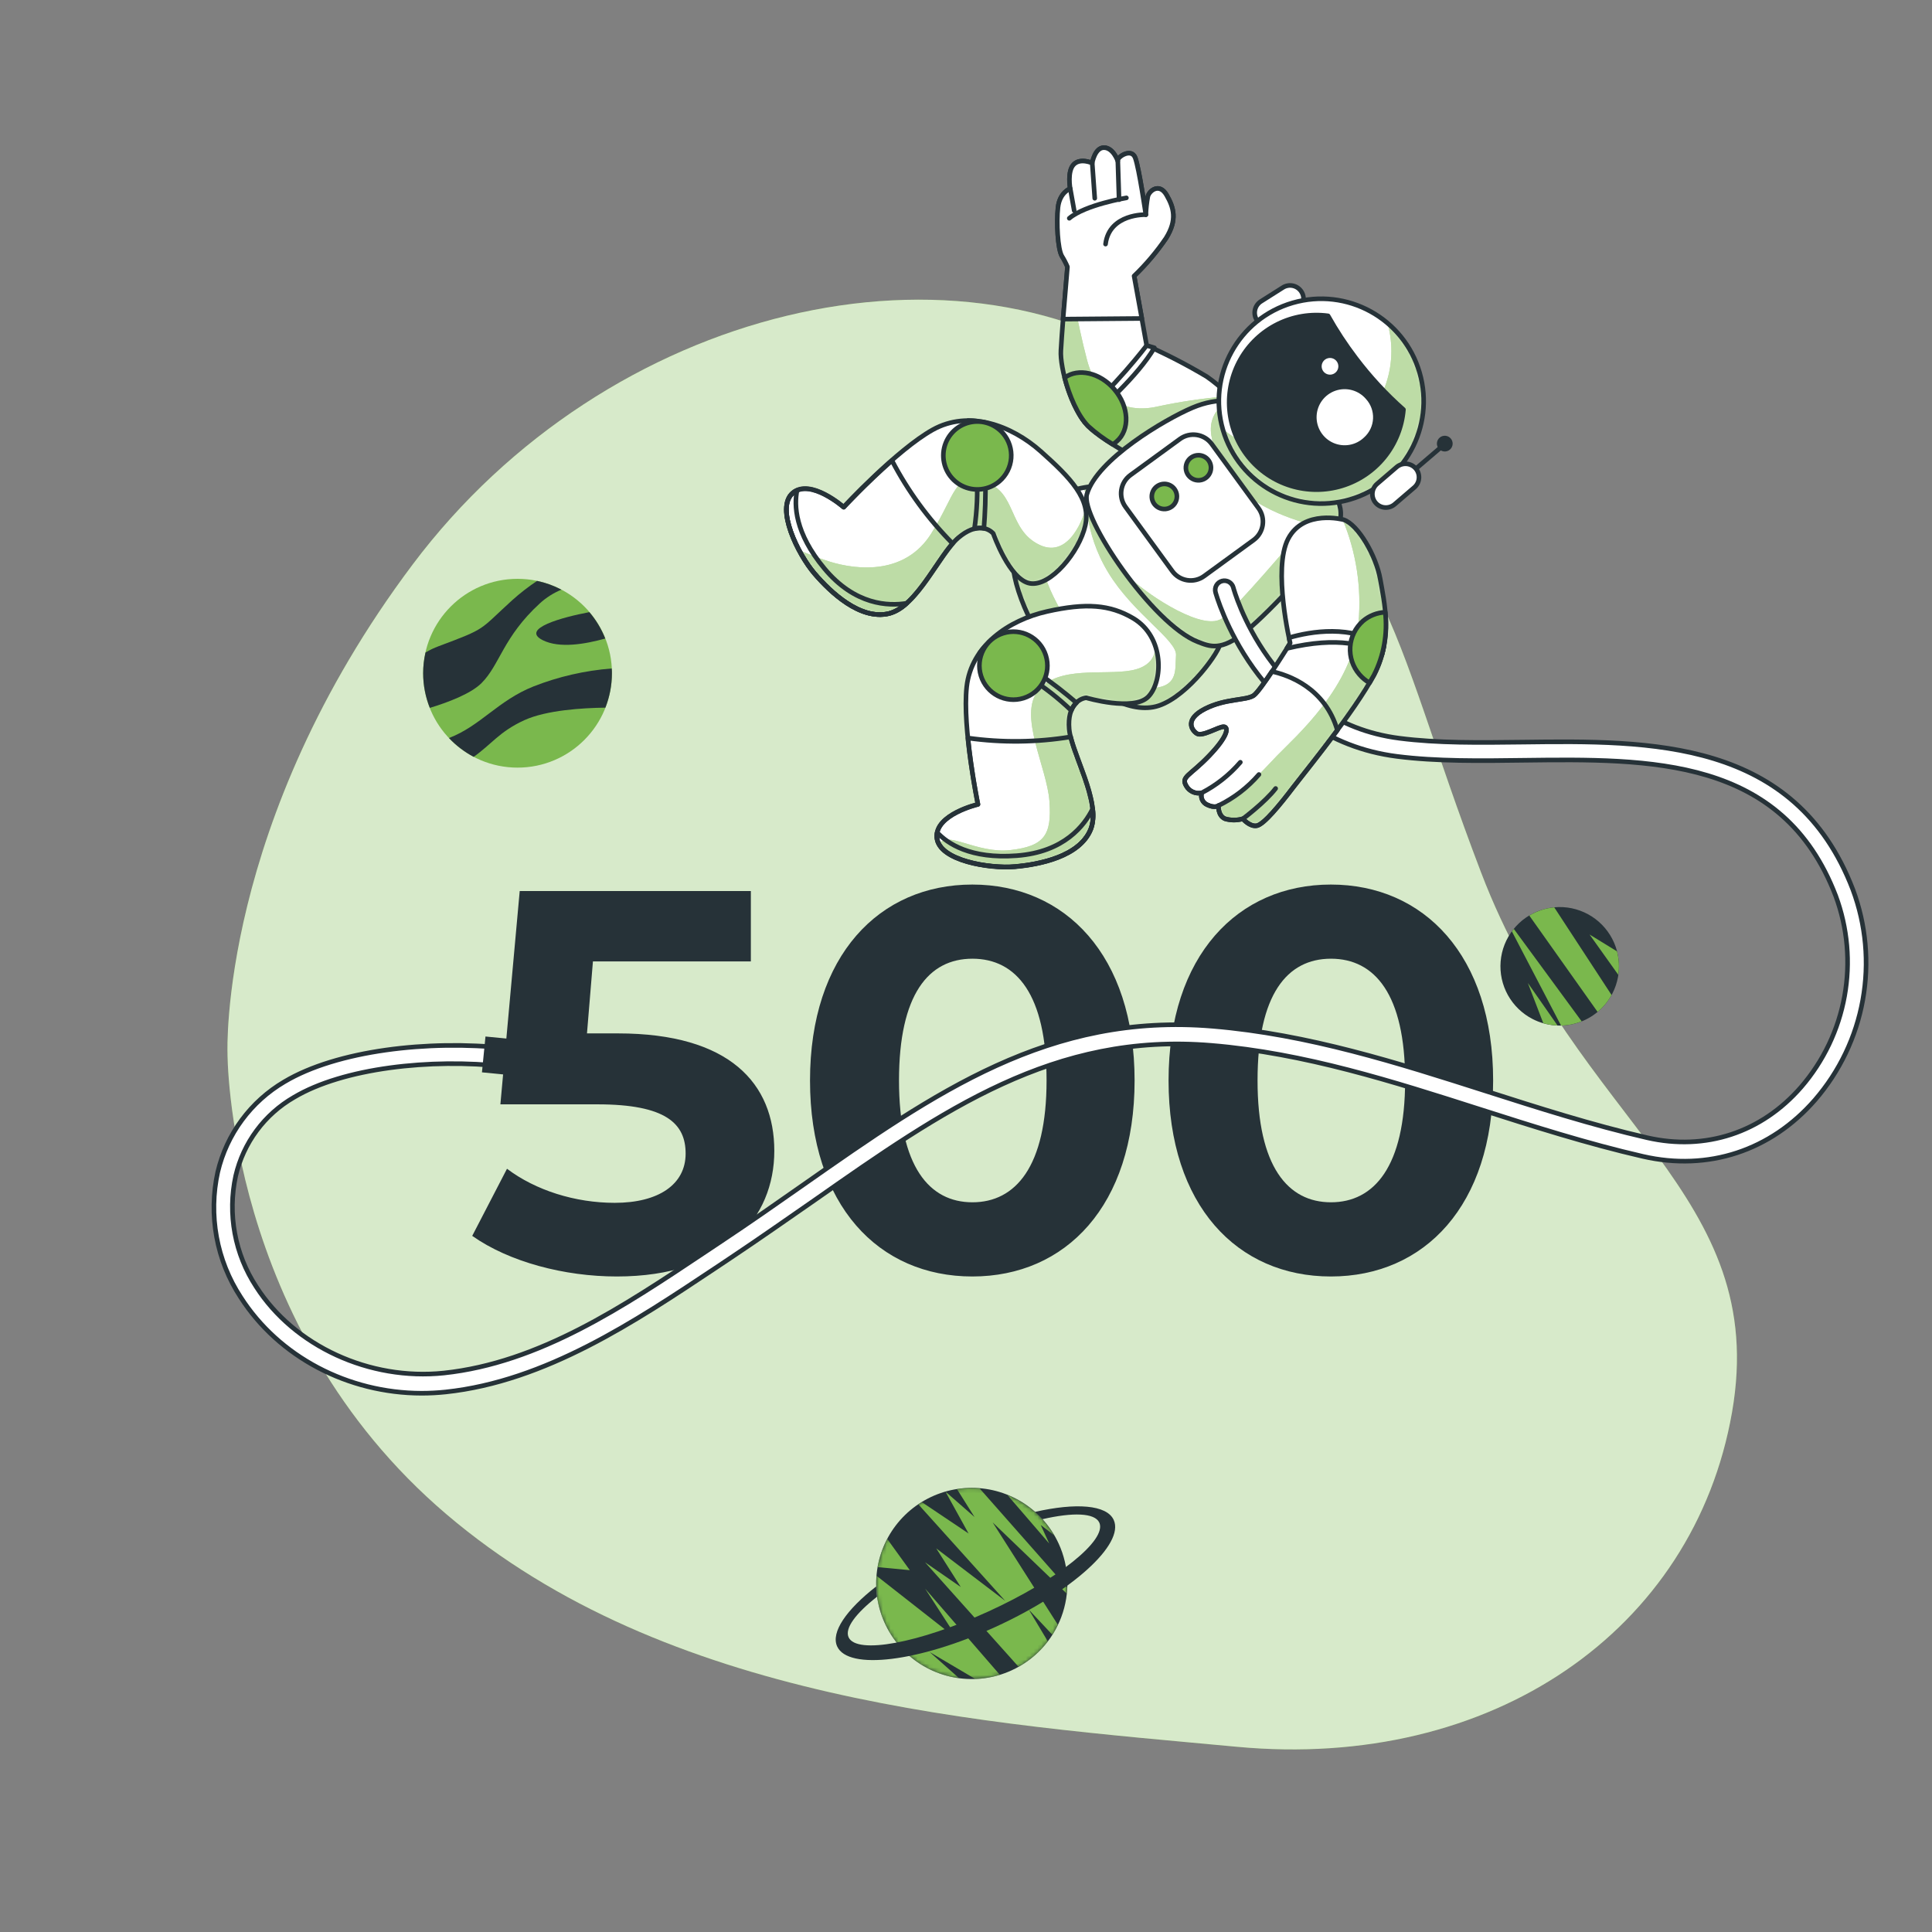 <svg width="500" height="500" viewBox="0 0 500 500" fill="none" xmlns="http://www.w3.org/2000/svg">
<rect x="0" y="0" width="500" height="500" fill="#808080" stroke="none"/>
<path d="M58.879 272.431C58.879 272.431 58.399 343.231 115.519 391.871C172.639 440.511 254.209 445.931 320.169 452.071C386.129 458.211 438.389 422.001 448.249 365.481C458.109 308.961 408.249 291.061 383.319 225.841C358.389 160.621 361.689 139.461 305.219 98.321C248.749 57.181 156.999 79.261 106.809 146.071C56.619 212.881 58.879 272.431 58.879 272.431Z" fill="#7AB84D"/>
<path opacity="0.7" d="M58.879 272.431C58.879 272.431 58.399 343.231 115.519 391.871C172.639 440.511 254.209 445.931 320.169 452.071C386.129 458.211 438.389 422.001 448.249 365.481C458.109 308.961 408.249 291.061 383.319 225.841C358.389 160.621 361.689 139.461 305.219 98.321C248.749 57.181 156.999 79.261 106.809 146.071C56.619 212.881 58.879 272.431 58.879 272.431Z" fill="white"/>
<path d="M396.648 263.73C393.949 262.344 391.721 260.19 390.246 257.538C388.772 254.886 388.116 251.857 388.363 248.833C388.611 245.809 389.749 242.926 391.634 240.549C393.52 238.172 396.068 236.407 398.957 235.479C401.845 234.55 404.944 234.498 407.862 235.331C410.78 236.164 413.385 237.843 415.348 240.156C417.311 242.469 418.545 245.313 418.892 248.327C419.239 251.341 418.684 254.391 417.298 257.09C416.379 258.882 415.116 260.476 413.58 261.78C412.045 263.084 410.267 264.073 408.35 264.69C406.432 265.306 404.411 265.539 402.403 265.374C400.396 265.21 398.44 264.651 396.648 263.73Z" fill="#263238"/>
<path d="M411.379 241.852L418.819 252.292C419.118 250.263 419.002 248.194 418.479 246.212L411.379 241.852Z" fill="#7AB84D"/>
<path d="M395.777 236.94L413.457 261.88C414.926 260.66 416.15 259.174 417.067 257.5L402.237 234.82C399.952 235.034 397.745 235.759 395.777 236.94Z" fill="#7AB84D"/>
<path d="M403.09 265.398L395.41 254.398L399.41 264.818C400.609 265.158 401.845 265.353 403.09 265.398Z" fill="#7AB84D"/>
<path d="M409.327 264.321L391.767 240.391C391.597 240.601 391.437 240.831 391.277 241.051L403.997 265.421C405.825 265.372 407.63 264.999 409.327 264.321Z" fill="#7AB84D"/>
<path d="M261.757 432.309C257.306 434.339 252.352 435.003 247.524 434.218C242.695 433.433 238.207 431.234 234.628 427.898C231.048 424.563 228.538 420.241 227.415 415.48C226.292 410.718 226.605 405.73 228.316 401.147C230.027 396.563 233.058 392.59 237.027 389.729C240.996 386.868 245.724 385.248 250.613 385.074C255.502 384.9 260.334 386.179 264.496 388.751C268.658 391.322 271.965 395.069 273.997 399.519C275.349 402.476 276.105 405.669 276.221 408.918C276.338 412.167 275.812 415.406 274.676 418.452C273.539 421.497 271.813 424.289 269.596 426.667C267.379 429.044 264.716 430.962 261.757 432.309Z" fill="#263238"/>
<mask id="mask0_866_174707" style="mask-type:luminance" maskUnits="userSpaceOnUse" x="226" y="385" width="51" height="50">
<path d="M261.757 432.309C257.306 434.339 252.352 435.003 247.524 434.218C242.695 433.433 238.207 431.234 234.628 427.898C231.048 424.563 228.538 420.241 227.415 415.48C226.292 410.718 226.605 405.73 228.316 401.147C230.027 396.563 233.058 392.59 237.027 389.729C240.996 386.868 245.724 385.248 250.613 385.074C255.502 384.9 260.334 386.179 264.496 388.751C268.658 391.322 271.965 395.069 273.997 399.519C275.349 402.476 276.105 405.669 276.221 408.918C276.338 412.167 275.812 415.406 274.676 418.452C273.539 421.497 271.813 424.289 269.596 426.667C267.379 429.044 264.716 430.962 261.757 432.309Z" fill="white"/>
</mask>
<g mask="url(#mask0_866_174707)">
<path d="M273.778 420.498L256.898 393.998L276.068 412.418C276.118 411.908 276.158 411.418 276.178 410.878L253.468 385.138C251.527 384.976 249.573 385.05 247.648 385.358L252.208 392.608L244.668 386.008L250.668 396.868L238.538 388.728C238.238 388.918 237.938 389.108 237.648 389.308L260.158 414.308L242.298 400.718L248.648 410.718L239.398 404.318L263.618 431.378C266.566 429.731 269.143 427.494 271.188 424.808L266.258 416.578L272.378 423.098C272.899 422.261 273.366 421.393 273.778 420.498Z" fill="#7AB84D"/>
<path d="M258.768 433.449L239.418 411.129L248.018 424.409L226.818 407.789C226.296 414.118 228.23 420.406 232.217 425.349C236.205 430.291 241.941 433.51 248.238 434.339L240.598 427.549L252.458 434.549C254.6 434.452 256.72 434.082 258.768 433.449Z" fill="#7AB84D"/>
<path d="M260.688 386.867L271.538 399.467L269.337 394.657L272.848 397.357C270.08 392.6 265.799 388.907 260.688 386.867Z" fill="#7AB84D"/>
<path d="M235.458 406.358L229.598 398.258C228.394 400.552 227.55 403.017 227.098 405.568L235.458 406.358Z" fill="#7AB84D"/>
</g>
<path d="M288.229 393.36C286.429 389.42 278.449 388.87 267.849 391.28C268.522 391.872 269.16 392.503 269.759 393.17C277.679 391.35 283.329 391.51 284.499 394.05C286.559 398.56 273.709 408.86 255.789 417.05C237.869 425.24 221.689 428.24 219.619 423.73C218.559 421.41 221.469 417.55 226.979 413.23C226.853 412.351 226.776 411.467 226.749 410.58C219.059 416.58 214.969 422.42 216.659 426.1C219.509 432.34 237.849 430.1 257.659 421.03C277.469 411.96 291.079 399.6 288.229 393.36Z" fill="#263238"/>
<path d="M133.942 198.661C147.434 198.661 158.372 187.723 158.372 174.231C158.372 160.738 147.434 149.801 133.942 149.801C120.449 149.801 109.512 160.738 109.512 174.231C109.512 187.723 120.449 198.661 133.942 198.661Z" fill="#7AB84D"/>
<path d="M139.702 156.16C141.341 154.656 143.234 153.455 145.292 152.61C143.308 151.562 141.188 150.797 138.992 150.34C136.728 151.85 134.575 153.521 132.552 155.34C123.812 163.28 126.192 162.49 113.492 167.25C112.32 167.683 111.192 168.225 110.122 168.87C109.72 170.618 109.516 172.406 109.512 174.2C109.514 177.282 110.101 180.336 111.242 183.2C115.782 181.82 121.822 179.58 124.612 176.79C129.372 172.05 130.172 164.9 139.702 156.16Z" fill="#263238"/>
<path d="M116.191 191C118.04 192.962 120.199 194.608 122.581 195.87C127.131 192.69 129.251 189.31 135.731 186.37C141.421 183.78 150.811 183.21 156.671 183.14C157.786 180.308 158.359 177.293 158.361 174.25C158.361 173.83 158.361 173.42 158.301 173C151.38 173.539 144.576 175.099 138.111 177.63C128.871 181.3 124.391 187.85 116.191 191Z" fill="#263238"/>
<path d="M140.49 165.692C144.81 167.852 151.49 166.692 156.64 165.252C155.652 162.766 154.263 160.459 152.53 158.422C145.65 159.712 134.51 162.702 140.49 165.692Z" fill="#263238"/>
<path d="M200.391 297.852C200.391 315.222 187.641 330.352 159.621 330.352C146.031 330.352 131.741 326.572 122.211 319.842L131.211 302.472C138.631 308.072 148.861 311.292 159.091 311.292C170.431 311.292 177.441 306.532 177.441 298.552C177.441 290.842 172.441 285.802 154.601 285.802H129.501L134.501 230.602H194.321V248.812H153.451L151.911 267.442H159.911C188.901 267.442 200.391 280.472 200.391 297.852ZM209.631 279.632C209.631 247.272 227.561 228.922 251.631 228.922C275.701 228.922 293.631 247.272 293.631 279.632C293.631 311.992 275.841 330.352 251.631 330.352C227.421 330.352 209.631 312.002 209.631 279.632ZM270.851 279.632C270.851 257.362 263.011 248.112 251.661 248.112C240.311 248.112 232.661 257.362 232.661 279.632C232.661 301.902 240.501 311.152 251.661 311.152C262.821 311.152 270.851 301.912 270.851 279.632Z" fill="#263238"/>
<path d="M302.422 279.632C302.422 247.272 320.352 228.922 344.422 228.922C368.492 228.922 386.422 247.272 386.422 279.632C386.422 311.992 368.632 330.352 344.422 330.352C320.212 330.352 302.422 312.002 302.422 279.632ZM363.642 279.632C363.642 257.362 355.802 248.112 344.452 248.112C333.102 248.112 325.452 257.362 325.452 279.632C325.452 301.902 333.292 311.152 344.452 311.152C355.612 311.152 363.642 301.912 363.642 279.632Z" fill="#263238"/>
<path d="M325.242 82.791C324.753 82.011 324.593 81.069 324.798 80.171C325.002 79.273 325.554 78.493 326.332 78.001L332.002 74.411C332.389 74.166 332.821 74 333.273 73.922C333.724 73.844 334.187 73.856 334.634 73.957C335.081 74.058 335.503 74.247 335.877 74.512C336.251 74.777 336.569 75.113 336.812 75.501C337.057 75.888 337.224 76.32 337.302 76.772C337.38 77.223 337.368 77.686 337.266 78.133C337.165 78.58 336.977 79.002 336.712 79.376C336.447 79.75 336.11 80.068 335.722 80.311L330.062 83.881C329.674 84.127 329.242 84.293 328.789 84.371C328.337 84.45 327.874 84.438 327.426 84.336C326.978 84.235 326.555 84.046 326.18 83.781C325.805 83.516 325.487 83.18 325.242 82.791Z" fill="white" stroke="#263238" stroke-width="1.191" stroke-linecap="round" stroke-linejoin="round"/>
<path d="M322.163 107.29C319.482 103.463 316.147 100.139 312.313 97.469C307.293 94.472 302.097 91.781 296.753 89.409L293.523 71.409C296.617 68.44 299.392 65.156 301.803 61.609C304.723 56.9 303.803 53.739 301.933 50.48C300.063 47.219 297.473 49.33 297.083 50.819C296.796 52.388 296.622 53.976 296.563 55.569C296.563 55.569 294.823 43.569 293.813 40.84C292.803 38.109 288.953 40.739 289.293 41.65C289.293 41.65 288.133 38.239 285.743 38.2C283.353 38.16 282.673 42.2 282.673 42.2C282.673 42.2 279.603 40.779 277.883 42.559C276.163 44.34 276.983 48.8 276.983 48.8C276.983 48.8 274.243 49.8 273.823 53.69C273.403 57.58 273.743 64.389 274.823 66.26C275.378 67.147 275.863 68.076 276.273 69.04C274.913 85.279 274.963 84.21 274.563 90.689C274.283 95.249 277.273 105.85 281.563 110.26C285.853 114.67 301.203 122.46 301.203 122.46C301.203 122.46 317.233 118.33 322.163 107.29Z" fill="white"/>
<mask id="mask1_866_174707" style="mask-type:luminance" maskUnits="userSpaceOnUse" x="273" y="38" width="50" height="85">
<path d="M322.163 107.29C319.482 103.463 316.147 100.139 312.313 97.469C307.293 94.472 302.097 91.781 296.753 89.409L293.523 71.409C296.617 68.44 299.392 65.156 301.803 61.609C304.723 56.9 303.803 53.739 301.933 50.48C300.063 47.219 297.473 49.33 297.083 50.819C296.796 52.388 296.622 53.976 296.563 55.569C296.563 55.569 294.823 43.569 293.813 40.84C292.803 38.109 288.953 40.739 289.293 41.65C289.293 41.65 288.133 38.239 285.743 38.2C283.353 38.16 282.673 42.2 282.673 42.2C282.673 42.2 279.603 40.779 277.883 42.559C276.163 44.34 276.983 48.8 276.983 48.8C276.983 48.8 274.243 49.8 273.823 53.69C273.403 57.58 273.743 64.389 274.823 66.26C275.378 67.147 275.863 68.076 276.273 69.04C274.913 85.279 274.963 84.21 274.563 90.689C274.283 95.249 277.273 105.85 281.563 110.26C285.853 114.67 301.203 122.46 301.203 122.46C301.203 122.46 317.233 118.33 322.163 107.29Z" fill="white"/>
</mask>
<g mask="url(#mask1_866_174707)">
<path d="M301.264 122.478C301.264 122.478 317.264 118.328 322.164 107.288C322.164 107.288 321.844 106.818 321.274 106.068L317.114 102.598C311.207 103.093 305.339 103.965 299.544 105.208C290.764 107.208 283.934 102.928 281.334 93.208C278.734 83.488 276.334 69.098 276.334 69.098C274.974 85.338 275.024 84.268 274.624 90.748C274.344 95.308 277.334 105.908 281.624 110.318C285.914 114.728 301.264 122.478 301.264 122.478Z" fill="#7AB84D"/>
<path opacity="0.5" d="M301.264 122.478C301.264 122.478 317.264 118.328 322.164 107.288C322.164 107.288 321.844 106.818 321.274 106.068L317.114 102.598C311.207 103.093 305.339 103.965 299.544 105.208C290.764 107.208 283.934 102.928 281.334 93.208C278.734 83.488 276.334 69.098 276.334 69.098C274.974 85.338 275.024 84.268 274.624 90.748C274.344 95.308 277.334 105.908 281.624 110.318C285.914 114.728 301.264 122.478 301.264 122.478Z" fill="white"/>
</g>
<path d="M322.163 107.29C319.482 103.463 316.147 100.139 312.313 97.469C307.293 94.472 302.097 91.781 296.753 89.409L293.523 71.409C296.617 68.44 299.392 65.156 301.803 61.609C304.723 56.9 303.803 53.739 301.933 50.48C300.063 47.219 297.473 49.33 297.083 50.819C296.796 52.388 296.622 53.976 296.563 55.569C296.563 55.569 294.823 43.569 293.813 40.84C292.803 38.109 288.953 40.739 289.293 41.65C289.293 41.65 288.133 38.239 285.743 38.2C283.353 38.16 282.673 42.2 282.673 42.2C282.673 42.2 279.603 40.779 277.883 42.559C276.163 44.34 276.983 48.8 276.983 48.8C276.983 48.8 274.243 49.8 273.823 53.69C273.403 57.58 273.743 64.389 274.823 66.26C275.378 67.147 275.863 68.076 276.273 69.04C274.913 85.279 274.963 84.21 274.563 90.689C274.283 95.249 277.273 105.85 281.563 110.26C285.853 114.67 301.203 122.46 301.203 122.46C301.203 122.46 317.233 118.33 322.163 107.29Z" stroke="#263238" stroke-width="1.191" stroke-linecap="round" stroke-linejoin="round"/>
<path d="M295.503 82.421L293.503 71.421C296.597 68.452 299.372 65.168 301.783 61.621C304.703 56.911 303.783 53.751 301.913 50.491C300.043 47.231 297.453 49.341 297.063 50.831C296.777 52.4 296.603 53.987 296.543 55.581C296.543 55.581 294.803 43.581 293.793 40.851C292.783 38.121 288.933 40.751 289.273 41.661C289.273 41.661 288.113 38.251 285.723 38.211C283.333 38.171 282.653 42.211 282.653 42.211C282.653 42.211 279.583 40.791 277.863 42.571C276.143 44.351 276.963 48.811 276.963 48.811C276.963 48.811 274.223 49.811 273.803 53.701C273.383 57.591 273.723 64.401 274.803 66.271C275.358 67.159 275.843 68.088 276.253 69.051C275.653 76.231 275.323 80.051 275.113 82.591L295.503 82.421Z" fill="white" stroke="#263238" stroke-width="1.191" stroke-linecap="round" stroke-linejoin="round"/>
<path d="M279.543 107.54C279.912 108.143 280.316 108.724 280.753 109.28C284.973 105.75 294.473 97.28 298.753 90.01C297.553 89.63 296.753 89.41 296.753 89.41C296.753 89.41 287.913 101 279.543 107.54Z" fill="white" stroke="#263238" stroke-width="1.191" stroke-linecap="round" stroke-linejoin="round"/>
<path d="M296.563 55.549C296.563 55.549 287.113 55.199 286.113 63.169" stroke="#263238" stroke-width="1.191" stroke-linecap="round" stroke-linejoin="round"/>
<path d="M289.293 41.629L289.613 51.679" stroke="#263238" stroke-width="1.191" stroke-linecap="round" stroke-linejoin="round"/>
<path d="M282.672 42.219L283.322 51.309" stroke="#263238" stroke-width="1.191" stroke-linecap="round" stroke-linejoin="round"/>
<path d="M276.98 48.82L278 54.49" stroke="#263238" stroke-width="1.191" stroke-linecap="round" stroke-linejoin="round"/>
<path d="M291.51 51.211C291.51 51.211 280.84 53.001 276.73 56.491" stroke="#263238" stroke-width="1.191" stroke-linecap="round" stroke-linejoin="round"/>
<path d="M289.003 114.24C292.483 111.24 292.213 105.24 288.383 100.75C284.693 96.43 279.043 95.16 275.523 97.75C276.713 102.35 278.893 107.51 281.593 110.26C283.563 112.054 285.711 113.642 288.003 115C288.362 114.782 288.698 114.527 289.003 114.24Z" fill="#7AB84D"/>
<path d="M289.003 114.24C292.483 111.24 292.213 105.24 288.383 100.75C284.693 96.43 279.043 95.16 275.523 97.75C276.713 102.35 278.893 107.51 281.593 110.26C283.563 112.054 285.711 113.642 288.003 115C288.362 114.782 288.698 114.527 289.003 114.24Z" stroke="#263238" stroke-width="1.191" stroke-linecap="round" stroke-linejoin="round"/>
<path d="M282.213 125.93C282.213 125.93 277.743 126.4 276.333 127.61C274.923 128.82 264.193 138 262.453 143.44C260.713 148.88 267.323 165.16 274.543 171.44C281.763 177.72 290.783 184.37 298.443 183C306.103 181.63 314.903 169.83 315.813 166.62C316.723 163.41 286.753 126.62 286.753 126.62C286.753 126.62 284.623 124.48 282.213 125.93Z" fill="white"/>
<mask id="mask2_866_174707" style="mask-type:luminance" maskUnits="userSpaceOnUse" x="262" y="125" width="54" height="59">
<path d="M282.213 125.93C282.213 125.93 277.743 126.4 276.333 127.61C274.923 128.82 264.193 138 262.453 143.44C260.713 148.88 267.323 165.16 274.543 171.44C281.763 177.72 290.783 184.37 298.443 183C306.103 181.63 314.903 169.83 315.813 166.62C316.723 163.41 286.753 126.62 286.753 126.62C286.753 126.62 284.623 124.48 282.213 125.93Z" fill="white"/>
</mask>
<g mask="url(#mask2_866_174707)">
<path d="M282.213 125.93C282.213 125.93 281.333 126.02 280.213 126.23L281.213 127.92C281.213 127.92 280.293 137.4 286.793 148.14C293.293 158.88 304.683 165.7 304.353 169.6C304.023 173.5 305.353 178.71 295.573 178.06C285.793 177.41 275.413 160.82 271.833 152.69C269.973 148.46 268.373 142.04 266.543 137.07C264.778 138.921 263.368 141.08 262.383 143.44C260.643 148.88 267.253 165.16 274.473 171.44C281.693 177.72 290.713 184.37 298.373 183C306.033 181.63 314.833 169.83 315.743 166.62C316.653 163.41 286.683 126.62 286.683 126.62C286.683 126.62 284.623 124.48 282.213 125.93Z" fill="#7AB84D"/>
<path opacity="0.5" d="M282.213 125.93C282.213 125.93 281.333 126.02 280.213 126.23L281.213 127.92C281.213 127.92 280.293 137.4 286.793 148.14C293.293 158.88 304.683 165.7 304.353 169.6C304.023 173.5 305.353 178.71 295.573 178.06C285.793 177.41 275.413 160.82 271.833 152.69C269.973 148.46 268.373 142.04 266.543 137.07C264.778 138.921 263.368 141.08 262.383 143.44C260.643 148.88 267.253 165.16 274.473 171.44C281.693 177.72 290.713 184.37 298.373 183C306.033 181.63 314.833 169.83 315.743 166.62C316.653 163.41 286.683 126.62 286.683 126.62C286.683 126.62 284.623 124.48 282.213 125.93Z" fill="white"/>
</g>
<path d="M282.213 125.93C282.213 125.93 277.743 126.4 276.333 127.61C274.923 128.82 264.193 138 262.453 143.44C260.713 148.88 267.323 165.16 274.543 171.44C281.763 177.72 290.783 184.37 298.443 183C306.103 181.63 314.903 169.83 315.813 166.62C316.723 163.41 286.753 126.62 286.753 126.62C286.753 126.62 284.623 124.48 282.213 125.93Z" stroke="#263238" stroke-width="1.191" stroke-linecap="round" stroke-linejoin="round"/>
<path d="M320.391 104.118C320.391 104.118 315.651 102.518 308.591 105.518C301.531 108.518 283.871 118.888 281.281 127.918C279.571 133.848 298.281 161.538 309.971 166.098C313.111 167.318 315.971 168.648 322.401 163.408C328.831 158.168 342.311 143.618 345.841 137.208C349.371 130.798 343.841 126.018 341.991 123.208C340.141 120.398 325.351 101.998 320.391 104.118Z" fill="white"/>
<mask id="mask3_866_174707" style="mask-type:luminance" maskUnits="userSpaceOnUse" x="281" y="103" width="66" height="65">
<path d="M320.391 104.118C320.391 104.118 315.651 102.518 308.591 105.518C301.531 108.518 283.871 118.888 281.281 127.918C279.571 133.848 298.281 161.538 309.971 166.098C313.111 167.318 315.971 168.648 322.401 163.408C328.831 158.168 342.311 143.618 345.841 137.208C349.371 130.798 343.841 126.018 341.991 123.208C340.141 120.398 325.351 101.998 320.391 104.118Z" fill="white"/>
</mask>
<g mask="url(#mask3_866_174707)">
<path d="M345.88 137.117L333.69 140.997C333.69 140.997 321.01 155.997 316.46 159.867C311.91 163.737 297.59 154.337 292.71 149.777L291.27 148.437C297.1 156.357 304.35 163.917 309.97 166.117C313.11 167.337 315.97 168.667 322.4 163.427C328.83 158.187 342.31 143.637 345.84 137.227C345.859 137.193 345.872 137.156 345.88 137.117Z" fill="#7AB84D"/>
<path d="M339.548 135.777L346.108 136.627C349.018 130.507 343.818 125.927 341.988 123.187C340.158 120.447 325.348 101.997 320.388 104.117C319.479 103.862 318.542 103.724 317.598 103.707C311.598 108.227 312.278 113.417 317.758 122.767C323.238 132.117 339.548 135.777 339.548 135.777Z" fill="#7AB84D"/>
<g opacity="0.5">
<path d="M345.88 137.117L333.69 140.997C333.69 140.997 321.01 155.997 316.46 159.867C311.91 163.737 297.59 154.337 292.71 149.777L291.27 148.437C297.1 156.357 304.35 163.917 309.97 166.117C313.11 167.337 315.97 168.667 322.4 163.427C328.83 158.187 342.31 143.637 345.84 137.227C345.859 137.193 345.872 137.156 345.88 137.117Z" fill="white"/>
<path d="M339.548 135.777L346.108 136.627C349.018 130.507 343.818 125.927 341.988 123.187C340.158 120.447 325.348 101.997 320.388 104.117C319.479 103.862 318.542 103.724 317.598 103.707C311.598 108.227 312.278 113.417 317.758 122.767C323.238 132.117 339.548 135.777 339.548 135.777Z" fill="white"/>
</g>
</g>
<path d="M320.391 104.118C320.391 104.118 315.651 102.518 308.591 105.518C301.531 108.518 283.871 118.888 281.281 127.918C279.571 133.848 298.281 161.538 309.971 166.098C313.111 167.318 315.971 168.648 322.401 163.408C328.831 158.168 342.311 143.618 345.841 137.208C349.371 130.798 343.841 126.018 341.991 123.208C340.141 120.398 325.351 101.998 320.391 104.118Z" stroke="#263238" stroke-width="1.191" stroke-linecap="round" stroke-linejoin="round"/>
<path d="M325.713 131.539L313.591 114.908C311.674 112.279 307.99 111.702 305.361 113.618L292.561 122.949C289.933 124.865 289.355 128.549 291.271 131.178L303.394 147.808C305.31 150.437 308.994 151.015 311.623 149.098L324.423 139.768C327.052 137.852 327.63 134.167 325.713 131.539Z" fill="white" stroke="#263238" stroke-width="1.191" stroke-linecap="round" stroke-linejoin="round"/>
<path d="M479.522 230.22C464.572 191.22 427.172 191.65 394.182 192.06C382.812 192.2 372.072 192.34 362.182 191.06C328.812 186.84 319.272 152.54 319.182 152.06C319.102 151.757 318.963 151.473 318.773 151.224C318.583 150.975 318.346 150.766 318.075 150.608C317.805 150.451 317.506 150.348 317.195 150.307C316.885 150.265 316.569 150.284 316.267 150.365C315.964 150.445 315.68 150.584 315.431 150.773C315.182 150.963 314.973 151.2 314.816 151.471C314.658 151.742 314.556 152.041 314.514 152.351C314.472 152.661 314.492 152.977 314.572 153.28C314.672 153.66 324.962 191.119 361.572 195.759C371.802 197.059 383.212 196.909 394.252 196.759C427.252 196.349 461.312 195.92 475.082 231.85C478.153 240.143 478.943 249.11 477.368 257.813C475.794 266.516 471.914 274.637 466.132 281.329C455.892 293.119 441.362 297.899 426.282 294.439C412.052 291.169 397.992 286.67 384.392 282.32C361.882 275.12 338.612 267.67 313.912 265.6C271.562 262.04 242.102 282.67 208.022 306.54C201.162 311.35 194.072 316.309 186.642 321.249L182.412 324.07C161.322 338.15 139.522 352.709 114.852 355.339C95.672 357.339 76.172 348.399 66.302 332.989C63.56 328.8 61.679 324.106 60.769 319.182C59.859 314.258 59.938 309.203 61.002 304.309C61.986 300.074 63.83 296.086 66.418 292.592C69.007 289.098 72.286 286.174 76.052 283.999C88.822 276.389 111.382 273.86 130.622 276L130.952 271.25C110.762 269.1 87.202 271.86 73.612 279.95C69.307 282.473 65.56 285.844 62.595 289.857C59.63 293.871 57.509 298.444 56.362 303.299C55.14 308.825 55.034 314.54 56.05 320.107C57.067 325.674 59.186 330.982 62.282 335.719C72.182 351.189 90.092 360.54 109.102 360.57C111.189 360.569 113.276 360.459 115.352 360.239C141.182 357.489 164.492 341.929 185.042 328.239L189.262 325.42C196.752 320.42 203.862 315.419 210.742 310.649C244.072 287.299 272.852 267.129 313.502 270.549C337.662 272.549 360.672 279.939 382.922 287.059C396.622 291.439 410.782 295.969 425.202 299.279C442.062 303.149 458.282 297.819 469.722 284.66C476.09 277.3 480.36 268.362 482.085 258.783C483.809 249.204 482.924 239.338 479.522 230.22Z" fill="white" stroke="#263238" stroke-width="1.191" stroke-linecap="round" stroke-linejoin="round"/>
<path d="M313.402 121.059C313.402 121.701 313.212 122.33 312.855 122.864C312.498 123.399 311.99 123.815 311.396 124.061C310.802 124.307 310.149 124.372 309.518 124.246C308.888 124.121 308.309 123.811 307.854 123.357C307.4 122.902 307.09 122.323 306.965 121.693C306.839 121.062 306.904 120.409 307.15 119.815C307.396 119.221 307.812 118.713 308.347 118.356C308.881 117.999 309.51 117.809 310.152 117.809C311.014 117.809 311.841 118.151 312.45 118.76C313.06 119.37 313.402 120.197 313.402 121.059Z" fill="#7AB84D" stroke="#263238" stroke-width="1.191" stroke-linecap="round" stroke-linejoin="round"/>
<path d="M304.582 128.478C304.584 129.122 304.395 129.752 304.038 130.288C303.682 130.824 303.175 131.242 302.58 131.489C301.986 131.736 301.332 131.801 300.7 131.676C300.069 131.551 299.489 131.242 299.034 130.786C298.579 130.331 298.269 129.751 298.144 129.12C298.019 128.489 298.084 127.834 298.331 127.24C298.579 126.646 298.997 126.138 299.533 125.782C300.069 125.425 300.698 125.236 301.342 125.238C302.201 125.238 303.025 125.58 303.633 126.187C304.241 126.795 304.582 127.619 304.582 128.478Z" fill="#7AB84D" stroke="#263238" stroke-width="1.191" stroke-linecap="round" stroke-linejoin="round"/>
<path d="M349.332 129.272C363.386 125.189 371.47 110.485 367.386 96.431C363.303 82.376 348.6 74.293 334.545 78.376C320.491 82.46 312.408 97.163 316.491 111.217C320.574 125.272 335.278 133.355 349.332 129.272Z" fill="white"/>
<mask id="mask4_866_174707" style="mask-type:luminance" maskUnits="userSpaceOnUse" x="315" y="77" width="54" height="54">
<path d="M349.332 129.268C363.386 125.185 371.47 110.481 367.386 96.427C363.303 82.373 348.6 74.289 334.545 78.372C320.491 82.456 312.408 97.159 316.491 111.213C320.574 125.268 335.278 133.351 349.332 129.268Z" fill="white"/>
</mask>
<g mask="url(#mask4_866_174707)">
<path d="M362.073 86.59C361.153 85.513 360.15 84.51 359.073 83.59C360.632 89.054 360.39 94.876 358.385 100.192C356.379 105.509 352.716 110.039 347.936 113.113C343.157 116.187 337.515 117.641 331.845 117.26C326.176 116.88 320.779 114.685 316.453 111C317.527 114.814 319.444 118.339 322.061 121.314C324.678 124.289 327.929 126.64 331.575 128.192C335.221 129.744 339.169 130.458 343.127 130.282C347.086 130.106 350.955 129.045 354.449 127.175C357.942 125.306 360.972 122.676 363.315 119.48C365.658 116.285 367.254 112.604 367.986 108.709C368.717 104.815 368.566 100.806 367.543 96.978C366.519 93.15 364.65 89.6 362.073 86.59Z" fill="#7AB84D"/>
<path opacity="0.5" d="M362.073 86.59C361.153 85.513 360.15 84.51 359.073 83.59C360.632 89.054 360.39 94.876 358.385 100.192C356.379 105.509 352.716 110.039 347.936 113.113C343.157 116.187 337.515 117.641 331.845 117.26C326.176 116.88 320.779 114.685 316.453 111C317.527 114.814 319.444 118.339 322.061 121.314C324.678 124.289 327.929 126.64 331.575 128.192C335.221 129.744 339.169 130.458 343.127 130.282C347.086 130.106 350.955 129.045 354.449 127.175C357.942 125.306 360.972 122.676 363.315 119.48C365.658 116.285 367.254 112.604 367.986 108.709C368.717 104.815 368.566 100.806 367.543 96.978C366.519 93.15 364.65 89.6 362.073 86.59Z" fill="white"/>
</g>
<path d="M349.332 129.272C363.386 125.189 371.47 110.485 367.386 96.431C363.303 82.376 348.6 74.293 334.545 78.376C320.491 82.46 312.408 97.163 316.491 111.217C320.574 125.272 335.278 133.355 349.332 129.272Z" stroke="#263238" stroke-width="1.191" stroke-linecap="round" stroke-linejoin="round"/>
<path d="M365.461 122.131L373.181 115.531" stroke="#263238" stroke-width="1.191" stroke-linecap="round" stroke-linejoin="round"/>
<path d="M375.231 116.359C375.642 116.007 375.897 115.507 375.939 114.968C375.981 114.429 375.808 113.895 375.456 113.484C375.105 113.073 374.605 112.818 374.065 112.776C373.526 112.734 372.992 112.907 372.581 113.259C372.378 113.433 372.211 113.645 372.089 113.884C371.968 114.122 371.894 114.383 371.873 114.65C371.831 115.189 372.005 115.723 372.356 116.134C372.708 116.545 373.208 116.799 373.747 116.842C374.286 116.884 374.82 116.71 375.231 116.359Z" fill="#263238"/>
<path d="M356.002 130.128C355.705 129.78 355.479 129.377 355.338 128.942C355.197 128.507 355.143 128.048 355.179 127.592C355.215 127.136 355.341 126.692 355.549 126.284C355.757 125.877 356.044 125.515 356.392 125.218L361.472 120.858C362.177 120.26 363.091 119.965 364.012 120.038C364.934 120.111 365.79 120.546 366.392 121.248C366.69 121.595 366.916 121.998 367.058 122.433C367.2 122.867 367.255 123.326 367.22 123.782C367.184 124.238 367.06 124.682 366.852 125.09C366.645 125.498 366.36 125.861 366.012 126.158L360.922 130.518C360.218 131.119 359.304 131.415 358.381 131.342C357.459 131.269 356.603 130.832 356.002 130.128Z" fill="white" stroke="#263238" stroke-width="1.191" stroke-linecap="round" stroke-linejoin="round"/>
<path d="M347.712 134.498C347.712 134.498 337.422 131.718 333.372 139.448C329.322 147.178 333.892 166.448 333.892 166.448C333.892 166.448 326.372 178.668 324.462 179.998C322.552 181.328 317.172 180.748 311.872 183.448C306.572 186.148 308.322 188.918 309.732 189.848C311.142 190.778 315.462 187.998 316.732 188.098C318.002 188.198 317.862 190.488 312.862 195.678C307.862 200.868 305.572 200.998 307.002 203.398C307.39 204.085 307.987 204.629 308.707 204.951C309.427 205.274 310.231 205.357 311.002 205.188C310.826 205.783 310.87 206.421 311.127 206.985C311.385 207.549 311.837 208.002 312.402 208.258C314.462 209.258 315.342 208.488 315.342 208.488C315.342 208.488 315.142 211.098 317.052 211.898C318.55 212.339 320.144 212.339 321.642 211.898C321.642 211.898 323.452 214.018 325.282 213.668C327.112 213.318 331.282 208.218 334.582 203.878C337.882 199.538 350.582 184.108 355.582 174.648C360.582 165.188 358.212 155.648 357.192 149.818C356.172 143.988 351.552 135.778 347.712 134.498Z" fill="white"/>
<mask id="mask5_866_174707" style="mask-type:luminance" maskUnits="userSpaceOnUse" x="306" y="134" width="53" height="80">
<path d="M347.712 134.498C347.712 134.498 337.422 131.718 333.372 139.448C329.322 147.178 333.892 166.448 333.892 166.448C333.892 166.448 326.372 178.668 324.462 179.998C322.552 181.328 317.172 180.748 311.872 183.448C306.572 186.148 308.322 188.918 309.732 189.848C311.142 190.778 315.462 187.998 316.732 188.098C318.002 188.198 317.862 190.488 312.862 195.678C307.862 200.868 305.572 200.998 307.002 203.398C307.39 204.085 307.987 204.629 308.707 204.951C309.427 205.274 310.231 205.357 311.002 205.188C310.826 205.783 310.87 206.421 311.127 206.985C311.385 207.549 311.837 208.002 312.402 208.258C314.462 209.258 315.342 208.488 315.342 208.488C315.342 208.488 315.142 211.098 317.052 211.898C318.55 212.339 320.144 212.339 321.642 211.898C321.642 211.898 323.452 214.018 325.282 213.668C327.112 213.318 331.282 208.218 334.582 203.878C337.882 199.538 350.582 184.108 355.582 174.648C360.582 165.188 358.212 155.648 357.192 149.818C356.172 143.988 351.552 135.778 347.712 134.498Z" fill="white"/>
</mask>
<g mask="url(#mask5_866_174707)">
<path d="M357.191 149.848C356.191 144.018 351.551 135.777 347.711 134.497L347.471 134.438C350.989 142.875 352.399 152.043 351.581 161.147C350.281 177.727 335.071 190.807 330.441 195.617C326.731 199.477 322.061 204.887 315.331 208.887C315.305 209.498 315.452 210.103 315.755 210.633C316.057 211.164 316.503 211.599 317.041 211.887C318.539 212.328 320.133 212.328 321.631 211.887C321.631 211.887 323.441 214.008 325.271 213.658C327.101 213.308 331.271 208.207 334.571 203.867C337.871 199.527 350.571 184.097 355.571 174.637C360.571 165.177 358.211 155.678 357.191 149.848Z" fill="#7AB84D"/>
<path opacity="0.5" d="M357.191 149.848C356.191 144.018 351.551 135.777 347.711 134.497L347.471 134.438C350.989 142.875 352.399 152.043 351.581 161.147C350.281 177.727 335.071 190.807 330.441 195.617C326.731 199.477 322.061 204.887 315.331 208.887C315.305 209.498 315.452 210.103 315.755 210.633C316.057 211.164 316.503 211.599 317.041 211.887C318.539 212.328 320.133 212.328 321.631 211.887C321.631 211.887 323.441 214.008 325.271 213.658C327.101 213.308 331.271 208.207 334.571 203.867C337.871 199.527 350.571 184.097 355.571 174.637C360.571 165.177 358.211 155.678 357.191 149.848Z" fill="white"/>
</g>
<path d="M347.712 134.498C347.712 134.498 337.422 131.718 333.372 139.448C329.322 147.178 333.892 166.448 333.892 166.448C333.892 166.448 326.372 178.668 324.462 179.998C322.552 181.328 317.172 180.748 311.872 183.448C306.572 186.148 308.322 188.918 309.732 189.848C311.142 190.778 315.462 187.998 316.732 188.098C318.002 188.198 317.862 190.488 312.862 195.678C307.862 200.868 305.572 200.998 307.002 203.398C307.39 204.085 307.987 204.629 308.707 204.951C309.427 205.274 310.231 205.357 311.002 205.188C310.826 205.783 310.87 206.421 311.127 206.985C311.385 207.549 311.837 208.002 312.402 208.258C314.462 209.258 315.342 208.488 315.342 208.488C315.342 208.488 315.142 211.098 317.052 211.898C318.55 212.339 320.144 212.339 321.642 211.898C321.642 211.898 323.452 214.018 325.282 213.668C327.112 213.318 331.282 208.218 334.582 203.878C337.882 199.538 350.582 184.108 355.582 174.648C360.582 165.188 358.212 155.648 357.192 149.818C356.172 143.988 351.552 135.778 347.712 134.498Z" stroke="#263238" stroke-width="1.191" stroke-linecap="round" stroke-linejoin="round"/>
<path d="M325.272 213.701C327.102 213.351 331.272 208.251 334.572 203.911C336.442 201.461 341.322 195.451 346.112 188.981C342.902 177.981 333.402 174.691 329.172 173.781C327.262 176.641 325.302 179.381 324.462 179.971C322.552 181.301 317.172 180.721 311.872 183.421C306.572 186.121 308.322 188.891 309.732 189.821C311.142 190.751 315.462 187.971 316.732 188.071C318.002 188.171 317.862 190.461 312.862 195.651C307.862 200.841 305.572 201.001 307.002 203.401C307.39 204.088 307.987 204.632 308.707 204.954C309.427 205.276 310.231 205.36 311.002 205.191C310.826 205.786 310.87 206.424 311.127 206.988C311.385 207.552 311.837 208.005 312.402 208.261C314.462 209.261 315.342 208.491 315.342 208.491C315.342 208.491 315.142 211.101 317.052 211.901C318.55 212.342 320.144 212.342 321.642 211.901C321.642 211.901 323.442 214.051 325.272 213.701Z" stroke="#263238" stroke-width="1.191" stroke-linecap="round" stroke-linejoin="round"/>
<path d="M311 205.19C314.809 203.213 318.203 200.524 321 197.27" stroke="#263238" stroke-width="1.191" stroke-linecap="round" stroke-linejoin="round"/>
<path d="M315.332 208.491C319.335 206.546 322.9 203.807 325.812 200.441" stroke="#263238" stroke-width="1.191" stroke-linecap="round" stroke-linejoin="round"/>
<path d="M321.633 211.929C321.633 211.929 327.393 207.619 330.133 204.059" stroke="#263238" stroke-width="1.191" stroke-linecap="round" stroke-linejoin="round"/>
<path d="M357.653 169.438C357.863 168.678 358.023 167.918 358.163 167.168C349.783 161.578 339.223 163.408 333.593 165.038C333.773 165.908 333.893 166.418 333.893 166.418L333.023 167.818C346.483 164.568 353.903 166.998 357.653 169.438Z" fill="white" stroke="#263238" stroke-width="1.191" stroke-linecap="round" stroke-linejoin="round"/>
<path d="M351.812 174.549C352.557 175.418 353.443 176.155 354.432 176.729C354.842 176.019 355.232 175.339 355.582 174.729C358.131 169.706 359.146 164.045 358.502 158.449C356.38 158.542 354.349 159.341 352.732 160.719C350.786 162.437 349.596 164.854 349.424 167.445C349.252 170.035 350.11 172.589 351.812 174.549Z" fill="#7AB84D" stroke="#263238" stroke-width="1.191" stroke-linecap="round" stroke-linejoin="round"/>
<path d="M257.062 138.09C257.062 138.09 261.222 150.09 266.572 150.98C271.922 151.87 279.362 142.79 280.872 135.98C282.382 129.17 277.072 123.69 269.392 116.85C261.712 110.01 250.702 106.03 241.392 111.22C232.082 116.41 218.322 131.22 218.322 131.22C218.322 131.22 209.712 123.65 205.142 127.56C200.572 131.47 206.532 143.43 210.742 148.36C214.952 153.29 222.632 160.52 230.002 158.8C237.372 157.08 243.212 143.25 248.002 139.18C252.792 135.11 256.002 136.86 257.062 138.09Z" fill="white"/>
<mask id="mask6_866_174707" style="mask-type:luminance" maskUnits="userSpaceOnUse" x="203" y="108" width="79" height="52">
<path d="M257.062 138.09C257.062 138.09 261.222 150.09 266.572 150.98C271.922 151.87 279.362 142.79 280.872 135.98C282.382 129.17 277.072 123.69 269.392 116.85C261.712 110.01 250.702 106.03 241.392 111.22C232.082 116.41 218.322 131.22 218.322 131.22C218.322 131.22 209.712 123.65 205.142 127.56C200.572 131.47 206.532 143.43 210.742 148.36C214.952 153.29 222.632 160.52 230.002 158.8C237.372 157.08 243.212 143.25 248.002 139.18C252.792 135.11 256.002 136.86 257.062 138.09Z" fill="white"/>
</mask>
<g mask="url(#mask6_866_174707)">
<path d="M269.002 140.999C260.872 137.099 263.152 127.339 255.002 124.739C246.852 122.139 247.522 127.669 241.002 138.079C234.482 148.489 222.462 147.829 214.332 145.229C211.755 144.395 209.222 143.431 206.742 142.339C207.854 144.513 209.195 146.561 210.742 148.449C214.952 153.379 222.602 160.539 229.962 158.819C237.322 157.099 243.172 143.269 247.962 139.199C252.752 135.129 256.022 136.879 257.072 138.109C257.072 138.109 261.232 150.109 266.582 150.999C271.932 151.889 279.372 142.809 280.882 135.999C281.133 134.884 281.197 133.735 281.072 132.599L280.692 132.519C280.692 132.519 277.102 144.889 269.002 140.999Z" fill="#7AB84D"/>
<path opacity="0.5" d="M269.002 140.999C260.872 137.099 263.152 127.339 255.002 124.739C246.852 122.139 247.522 127.669 241.002 138.079C234.482 148.489 222.462 147.829 214.332 145.229C211.755 144.395 209.222 143.431 206.742 142.339C207.854 144.513 209.195 146.561 210.742 148.449C214.952 153.379 222.602 160.539 229.962 158.819C237.322 157.099 243.172 143.269 247.962 139.199C252.752 135.129 256.022 136.879 257.072 138.109C257.072 138.109 261.232 150.109 266.582 150.999C271.932 151.889 279.372 142.809 280.882 135.999C281.133 134.884 281.197 133.735 281.072 132.599L280.692 132.519C280.692 132.519 277.102 144.889 269.002 140.999Z" fill="white"/>
</g>
<path d="M257.062 138.09C257.062 138.09 261.222 150.09 266.572 150.98C271.922 151.87 279.362 142.79 280.872 135.98C282.382 129.17 277.072 123.69 269.392 116.85C261.712 110.01 250.702 106.03 241.392 111.22C232.082 116.41 218.322 131.22 218.322 131.22C218.322 131.22 209.712 123.65 205.142 127.56C200.572 131.47 206.532 143.43 210.742 148.36C214.952 153.29 222.632 160.52 230.002 158.8C237.372 157.08 243.212 143.25 248.002 139.18C252.792 135.11 256.002 136.86 257.062 138.09Z" stroke="#263238" stroke-width="1.191" stroke-linecap="round" stroke-linejoin="round"/>
<path d="M230.833 119.18C224.193 125 218.353 131.29 218.353 131.29C218.353 131.29 209.743 123.72 205.173 127.63C200.603 131.54 206.563 143.5 210.773 148.43C214.983 153.36 222.633 160.52 230.003 158.8C236.643 157.25 242.003 145.8 246.523 140.65C240.245 134.321 234.955 127.083 230.833 119.18Z" stroke="#263238" stroke-width="1.191" stroke-linecap="round" stroke-linejoin="round"/>
<path d="M253.003 108.998C252.186 108.903 251.365 108.853 250.543 108.848C252.986 117.973 253.544 127.5 252.183 136.848C252.982 136.634 253.819 136.6 254.633 136.748C255.183 129.658 255.593 117.908 253.003 108.998Z" stroke="#263238" stroke-width="1.191" stroke-linecap="round" stroke-linejoin="round"/>
<path d="M258.614 124.579C257.289 125.704 255.661 126.411 253.934 126.611C252.208 126.811 250.461 126.495 248.914 125.703C247.367 124.91 246.09 123.677 245.244 122.159C244.399 120.64 244.022 118.906 244.161 117.173C244.301 115.441 244.951 113.789 246.029 112.426C247.108 111.063 248.566 110.05 250.22 109.516C251.873 108.981 253.648 108.949 255.32 109.423C256.992 109.897 258.486 110.856 259.614 112.179C260.363 113.059 260.931 114.077 261.287 115.177C261.642 116.276 261.777 117.435 261.684 118.586C261.591 119.738 261.272 120.86 260.746 121.888C260.219 122.917 259.494 123.831 258.614 124.579Z" fill="#7AB84D" stroke="#263238" stroke-width="1.191" stroke-linecap="round" stroke-linejoin="round"/>
<path d="M230.001 158.8C231.752 158.306 233.353 157.385 234.661 156.12C229.951 156.9 221.251 156.64 213.341 147.12C205.641 137.88 205.511 130.69 206.271 126.91C205.879 127.091 205.512 127.323 205.181 127.6C200.601 131.51 206.571 143.47 210.781 148.4C214.991 153.33 222.631 160.52 230.001 158.8Z" stroke="#263238" stroke-width="1.191" stroke-linecap="round" stroke-linejoin="round"/>
<path d="M281.131 180.589C281.131 180.589 293.301 184.169 297.131 180.349C300.961 176.529 301.531 164.919 293.251 159.999C287.251 156.459 281.041 155.999 271.011 158.239C260.981 160.479 251.351 167.169 250.181 177.729C249.011 188.289 253.081 208.149 253.081 208.149C253.081 208.149 241.931 210.759 242.451 216.759C242.971 222.759 256.181 224.849 262.631 224.279C269.081 223.709 279.371 221.649 282.241 214.659C285.111 207.669 277.241 194.879 276.701 188.659C276.161 182.439 279.521 180.729 281.131 180.589Z" fill="white"/>
<mask id="mask7_866_174707" style="mask-type:luminance" maskUnits="userSpaceOnUse" x="242" y="156" width="58" height="69">
<path d="M281.131 180.589C281.131 180.589 293.301 184.169 297.131 180.349C300.961 176.529 301.531 164.919 293.251 159.999C287.251 156.459 281.041 155.999 271.011 158.239C260.981 160.479 251.351 167.169 250.181 177.729C249.011 188.289 253.081 208.149 253.081 208.149C253.081 208.149 241.931 210.759 242.451 216.759C242.971 222.759 256.181 224.849 262.631 224.279C269.081 223.709 279.371 221.649 282.241 214.659C285.111 207.669 277.241 194.879 276.701 188.659C276.161 182.439 279.521 180.729 281.131 180.589Z" fill="white"/>
</mask>
<g mask="url(#mask7_866_174707)">
<path d="M281.131 180.59C281.131 180.59 293.301 184.17 297.131 180.35C299.631 177.86 300.721 172.09 298.911 167C298.911 167 299.911 172.21 292.731 173.51C285.551 174.81 273.871 172.21 268.671 178.71C263.471 185.21 270.941 198.55 271.591 207.33C272.241 216.11 270.271 219 261.491 220C252.711 221 244.861 214.7 243.051 218.52C245.741 223.15 256.881 224.77 262.651 224.26C269.111 223.69 279.391 221.63 282.261 214.64C285.131 207.65 277.261 194.86 276.721 188.64C276.181 182.42 279.521 180.73 281.131 180.59Z" fill="#7AB84D"/>
<path opacity="0.5" d="M281.131 180.59C281.131 180.59 293.301 184.17 297.131 180.35C299.631 177.86 300.721 172.09 298.911 167C298.911 167 299.911 172.21 292.731 173.51C285.551 174.81 273.871 172.21 268.671 178.71C263.471 185.21 270.941 198.55 271.591 207.33C272.241 216.11 270.271 219 261.491 220C252.711 221 244.861 214.7 243.051 218.52C245.741 223.15 256.881 224.77 262.651 224.26C269.111 223.69 279.391 221.63 282.261 214.64C285.131 207.65 277.261 194.86 276.721 188.64C276.181 182.42 279.521 180.73 281.131 180.59Z" fill="white"/>
</g>
<path d="M281.131 180.589C281.131 180.589 293.301 184.169 297.131 180.349C300.961 176.529 301.531 164.919 293.251 159.999C287.251 156.459 281.041 155.999 271.011 158.239C260.981 160.479 251.351 167.169 250.181 177.729C249.011 188.289 253.081 208.149 253.081 208.149C253.081 208.149 241.931 210.759 242.451 216.759C242.971 222.759 256.181 224.849 262.631 224.279C269.081 223.709 279.371 221.649 282.241 214.659C285.111 207.669 277.241 194.879 276.701 188.659C276.161 182.439 279.521 180.729 281.131 180.589Z" stroke="#263238" stroke-width="1.191" stroke-linecap="round" stroke-linejoin="round"/>
<path d="M250.501 190.999C251.381 199.789 253.101 208.189 253.101 208.189C253.101 208.189 241.951 210.799 242.471 216.799C242.991 222.799 256.201 224.889 262.651 224.319C269.101 223.749 279.391 221.689 282.261 214.699C284.851 208.389 278.721 197.379 277.081 190.699C268.286 192.136 259.325 192.237 250.501 190.999Z" stroke="#263238" stroke-width="1.191" stroke-linecap="round" stroke-linejoin="round"/>
<path d="M255.083 167.059C254.534 167.666 254.02 168.304 253.543 168.969C262.372 172.288 270.437 177.359 277.253 183.879C277.549 183.122 278.006 182.44 278.593 181.879C273.183 177.229 263.853 170.069 255.083 167.059Z" stroke="#263238" stroke-width="1.191" stroke-linecap="round" stroke-linejoin="round"/>
<path d="M264.91 180.668C269.546 179.21 272.122 174.27 270.664 169.633C269.206 164.997 264.265 162.421 259.629 163.879C254.993 165.337 252.417 170.278 253.875 174.914C255.333 179.55 260.273 182.127 264.91 180.668Z" fill="#7AB84D" stroke="#263238" stroke-width="1.191" stroke-linecap="round" stroke-linejoin="round"/>
<path d="M282.262 214.659C282.879 212.947 283.058 211.107 282.782 209.309C280.682 213.599 275.422 220.529 263.102 221.449C251.102 222.349 245.172 218.279 242.552 215.449C242.464 215.873 242.437 216.307 242.472 216.739C243.002 222.739 256.202 224.829 262.652 224.259C269.102 223.689 279.392 221.649 282.262 214.659Z" stroke="#263238" stroke-width="1.191" stroke-linecap="round" stroke-linejoin="round"/>
<path d="M350.872 92.659C348.231 89.191 345.835 85.542 343.702 81.74C339.226 81.139 334.672 81.894 330.629 83.908C326.586 85.921 323.24 89.1 321.022 93.034C318.804 96.968 317.815 101.477 318.185 105.978C318.555 110.479 320.265 114.767 323.096 118.286C325.926 121.806 329.746 124.396 334.064 125.722C338.381 127.049 342.996 127.051 347.315 125.729C351.633 124.406 355.456 121.819 358.29 118.303C361.123 114.786 362.838 110.5 363.212 105.999C358.665 101.974 354.531 97.505 350.872 92.659Z" fill="#263238" stroke="#263238" stroke-width="1.191" stroke-linecap="round" stroke-linejoin="round"/>
<path d="M353.061 113.17C352.019 114.188 350.695 114.868 349.261 115.123C347.827 115.378 346.35 115.195 345.021 114.6C343.691 114.004 342.572 113.022 341.809 111.782C341.045 110.542 340.672 109.1 340.738 107.646C340.804 106.191 341.306 104.789 342.179 103.623C343.052 102.457 344.256 101.581 345.633 101.108C347.011 100.635 348.499 100.588 349.904 100.971C351.309 101.355 352.566 102.153 353.511 103.26C354.134 103.94 354.617 104.735 354.932 105.602C355.246 106.468 355.387 107.388 355.345 108.309C355.303 109.23 355.08 110.133 354.688 110.967C354.296 111.802 353.743 112.55 353.061 113.17Z" fill="white"/>
<path d="M345.633 96.419C345.311 96.704 344.911 96.886 344.485 96.942C344.059 96.998 343.626 96.926 343.241 96.734C342.856 96.543 342.537 96.241 342.324 95.867C342.112 95.493 342.016 95.064 342.049 94.635C342.082 94.207 342.242 93.798 342.509 93.46C342.776 93.123 343.137 92.873 343.547 92.743C343.956 92.612 344.396 92.607 344.808 92.727C345.221 92.848 345.588 93.089 345.863 93.419C346.225 93.85 346.404 94.405 346.361 94.966C346.318 95.527 346.057 96.049 345.633 96.419Z" fill="white"/>
<path d="M132.06 268.878L125.641 268.246L124.728 277.521L131.147 278.153L132.06 268.878Z" fill="#263238"/>
</svg>
